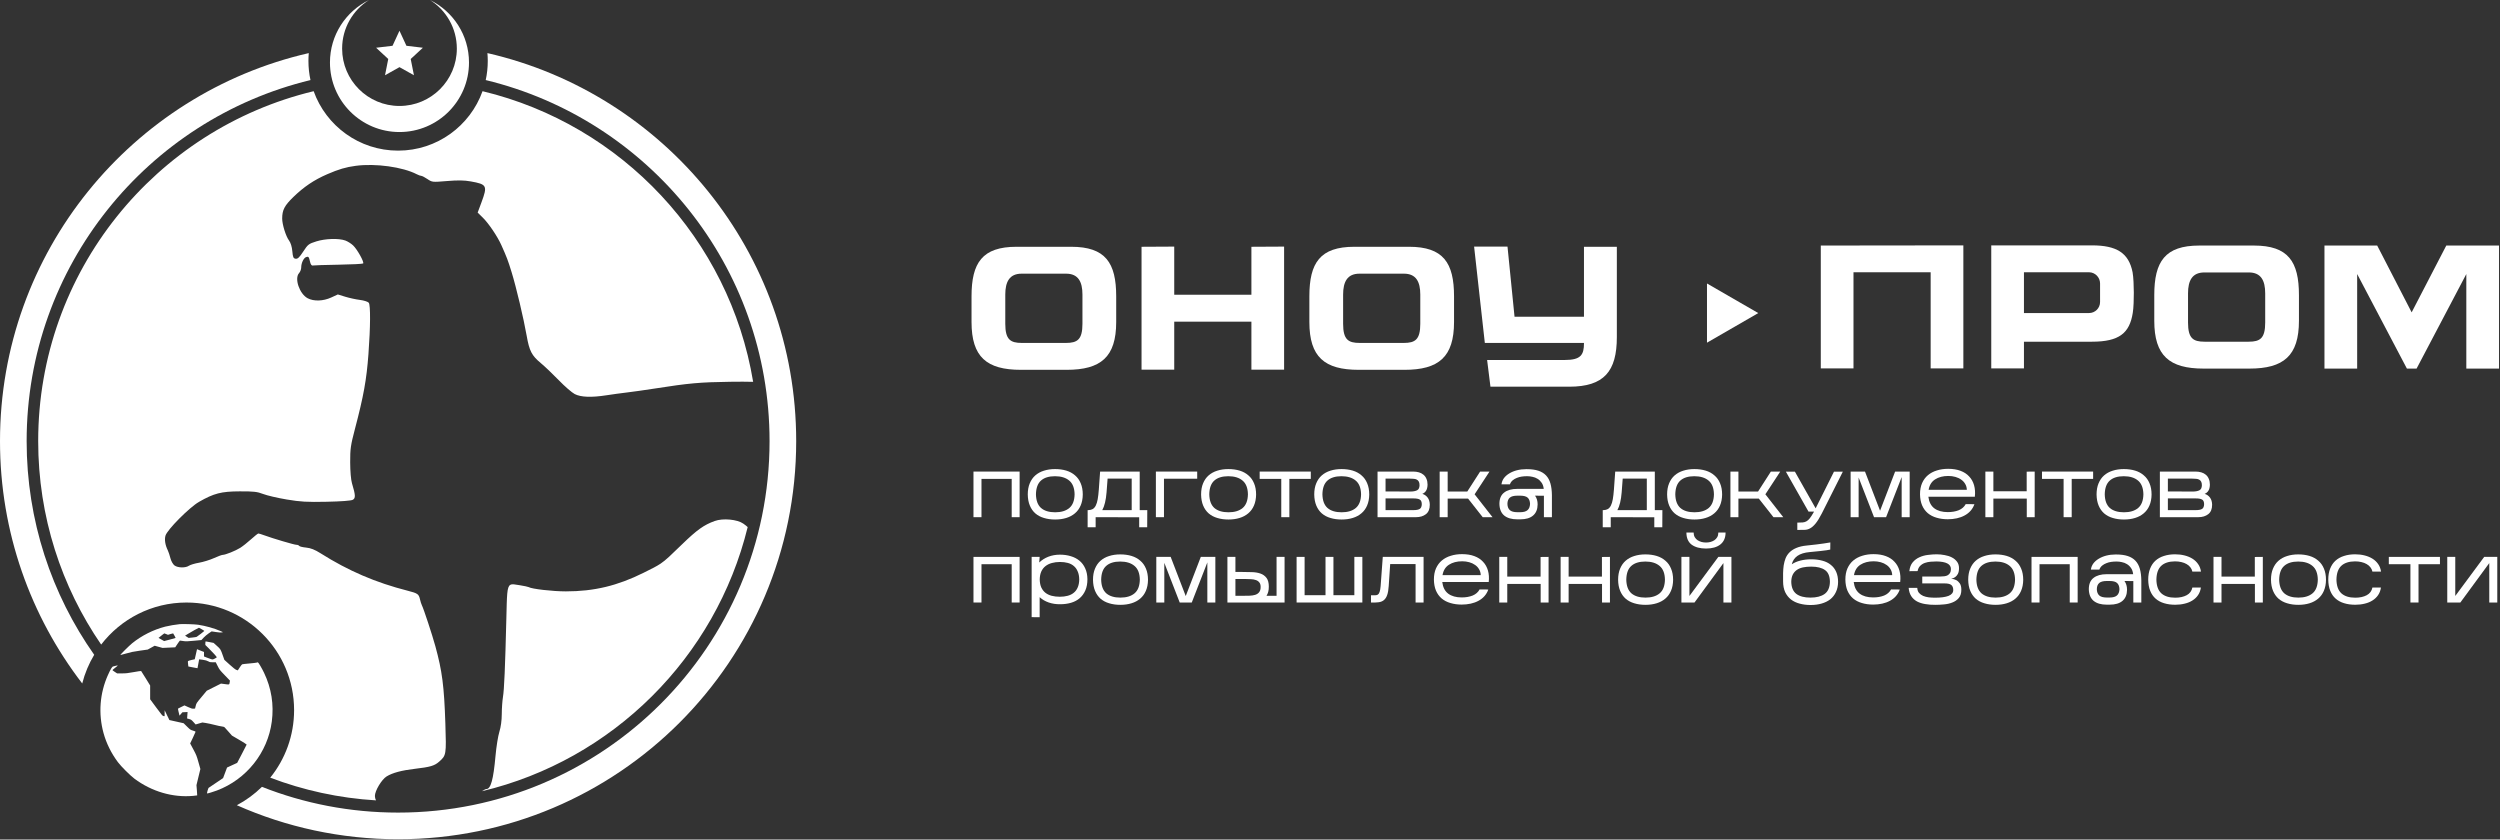 <?xml version="1.0" encoding="UTF-8"?> <svg xmlns="http://www.w3.org/2000/svg" width="804" height="270" viewBox="0 0 804 270" fill="none"><rect x="0" y="0" width="804" height="270" fill="#333333" stroke="none"/> <path fill-rule="evenodd" clip-rule="evenodd" d="M12.282 141.869C12.282 87.297 50.049 41.545 100.872 29.326C104.861 40.47 115.514 48.443 128.029 48.443C140.544 48.443 151.197 40.47 155.185 29.326C199.958 40.091 234.599 76.88 242.211 122.798C240.139 122.738 237.751 122.737 234.858 122.778C225.006 122.916 221.635 123.22 210.364 124.983C207.332 125.456 203.397 126.014 201.619 126.221C199.841 126.428 196.901 126.83 195.087 127.113C190.204 127.877 186.807 127.75 184.831 126.729C183.924 126.261 181.626 124.267 179.724 122.299C177.823 120.331 175.21 117.842 173.917 116.768C170.999 114.344 170.233 112.861 169.382 107.99C168.421 102.488 166 92.271 164.536 87.542C163.327 83.635 163.01 82.796 161.238 78.836C159.987 76.04 157.172 71.862 155.301 70.024L153.615 68.369L154.841 65.071C156.833 59.713 156.604 59.269 151.372 58.339C149.247 57.961 147.294 57.932 143.755 58.224C139.033 58.614 138.985 58.609 137.473 57.591C136.635 57.027 135.745 56.564 135.495 56.562C135.246 56.561 134.583 56.322 134.022 56.032C129.49 53.687 120.77 52.483 114.426 53.325C111.219 53.75 108.965 54.414 105.24 56.028C100.998 57.868 97.733 60.067 94.312 63.39C91.488 66.133 90.755 67.55 90.75 70.27C90.747 72.178 91.924 75.969 92.944 77.338C93.484 78.062 93.882 79.348 94.011 80.79C94.186 82.739 94.348 83.106 95.078 83.209C95.74 83.303 96.304 82.769 97.527 80.889C99.015 78.603 99.283 78.395 101.737 77.629C104.659 76.717 108.941 76.589 111.059 77.351C111.789 77.613 112.909 78.317 113.547 78.915C114.876 80.159 117.196 84.322 116.786 84.728C116.636 84.877 113.052 85.057 108.822 85.127C104.592 85.198 100.877 85.315 100.567 85.387C100.212 85.469 99.893 85.019 99.709 84.18C99.354 82.563 99.206 82.394 98.414 82.695C97.633 82.992 96.871 84.631 96.871 86.01C96.871 86.595 96.559 87.415 96.178 87.832C94.611 89.55 96.31 94.515 98.946 95.917C100.91 96.962 103.952 96.863 106.536 95.669L108.648 94.694L111.032 95.43C112.343 95.834 114.464 96.295 115.746 96.454C117.027 96.613 118.308 97.021 118.593 97.361C119.185 98.068 119.142 105.155 118.493 113.862C117.875 122.157 116.938 127.351 114.144 137.972C112.768 143.206 112.606 144.341 112.62 148.685C112.629 151.514 112.864 154.306 113.181 155.367C114.351 159.273 114.399 160.21 113.455 160.732C112.908 161.034 109.805 161.268 105.036 161.366C98.648 161.498 96.669 161.385 92.196 160.635C89.288 160.147 85.889 159.355 84.644 158.873C82.723 158.131 81.572 158.002 77.071 158.02C71.153 158.044 68.785 158.655 64.008 161.396C60.9 163.178 53.734 170.398 53.213 172.273C52.85 173.576 53.127 175.286 53.982 177.03C54.201 177.476 54.576 178.608 54.817 179.546C55.057 180.485 55.657 181.532 56.149 181.874C57.258 182.645 59.677 182.682 60.753 181.945C61.196 181.641 62.665 181.202 64.017 180.969C65.37 180.736 67.517 180.073 68.788 179.496C70.059 178.919 71.335 178.447 71.622 178.447C72.489 178.447 75.752 177.137 77.275 176.177C78.061 175.681 79.623 174.444 80.746 173.426C81.868 172.409 82.921 171.573 83.085 171.57C83.249 171.566 84.075 171.819 84.922 172.131C87.715 173.161 94.637 175.208 95.328 175.208C95.701 175.208 96.106 175.367 96.226 175.561C96.347 175.755 97.359 176 98.474 176.106C99.919 176.244 101.242 176.767 103.075 177.925C112.049 183.591 120.813 187.356 131.164 189.992C134.314 190.794 134.698 191.064 135.068 192.736C135.223 193.437 135.492 194.29 135.666 194.631C136.245 195.772 138.995 204.117 140.007 207.804C142.207 215.824 142.834 220.671 143.229 232.727C143.557 242.729 143.521 242.943 141.218 244.962C139.715 246.281 138.368 246.675 133.385 247.256C129.161 247.749 126.233 248.537 124.344 249.691C122.749 250.665 120.553 254.328 120.568 255.99C120.572 256.469 120.695 256.944 120.916 257.401C109.005 256.679 97.581 254.155 86.911 250.1C91.708 244.161 94.58 236.603 94.58 228.375C94.58 209.265 79.088 193.773 59.977 193.773C48.8 193.773 38.86 199.072 32.534 207.296C19.758 188.684 12.282 166.15 12.282 141.869ZM154.989 254.459C197.035 244.428 230.178 211.455 240.455 169.506C240.052 169.138 239.586 168.778 239.048 168.398C237.098 167.024 232.483 166.6 229.852 167.553C226.37 168.815 224.164 170.392 219.358 175.049C215.682 178.612 214.192 180.083 212.488 181.238C211.161 182.138 209.704 182.846 206.982 184.201C198.582 188.382 191.052 190.186 181.99 190.188C177.741 190.189 170.991 189.413 170.008 188.81C169.83 188.701 168.534 188.428 167.128 188.203C165.639 187.965 164.704 187.744 164.105 188.096C163.012 188.736 163.032 191.274 162.839 199.067C162.449 214.863 162.149 221.758 161.746 224.204C161.544 225.429 161.375 227.889 161.371 229.67C161.366 231.684 161.074 233.829 160.598 235.339C160.178 236.676 159.621 240.138 159.362 243.033C158.671 250.763 157.838 253.763 156.383 253.763C156.163 253.763 155.657 254.026 154.989 254.459Z" fill="white"></path> <path fill-rule="evenodd" clip-rule="evenodd" d="M156.208 25.751C156.638 23.771 156.864 21.716 156.864 19.608C156.864 18.755 156.827 17.91 156.754 17.076C213.631 30.114 256.057 81.037 256.057 141.869C256.057 212.577 198.737 269.898 128.029 269.898C109.57 269.898 92.025 265.992 76.173 258.961C79.144 257.384 81.859 255.387 84.237 253.049C97.797 258.394 112.57 261.33 128.029 261.33C194.005 261.33 247.49 207.846 247.49 141.869C247.49 85.6 208.586 38.417 156.208 25.751ZM99.849 25.751C47.471 38.417 8.567 85.6 8.567 141.869C8.567 167.447 16.606 191.147 30.294 210.582C28.591 213.417 27.283 216.516 26.445 219.803C9.86 198.218 0 171.195 0 141.869C0 81.037 42.426 30.114 99.303 17.076C99.23 17.91 99.193 18.755 99.193 19.608C99.193 21.716 99.42 23.771 99.849 25.751Z" fill="white"></path> <path fill-rule="evenodd" clip-rule="evenodd" d="M128.472 34.077C138.66 34.077 146.918 25.819 146.918 15.631C146.918 9.044 143.465 3.263 138.271 0C145.708 3.632 150.831 11.269 150.831 20.103C150.831 32.451 140.821 42.462 128.472 42.462C116.124 42.462 106.114 32.451 106.114 20.103C106.114 11.269 111.237 3.632 118.675 0C113.48 3.263 110.027 9.044 110.027 15.631C110.027 25.819 118.285 34.077 128.472 34.077Z" fill="white"></path> <path d="M128.472 9.886L130.704 14.725L135.996 15.353L132.084 18.971L133.122 24.198L128.472 21.595L123.822 24.198L124.86 18.971L120.948 15.353L126.24 14.725L128.472 9.886Z" fill="white"></path> <path fill-rule="evenodd" clip-rule="evenodd" d="M57.813 200.723C56.576 200.836 54.266 201.231 53.119 201.527C49.311 202.509 45.532 204.414 42.488 206.885C41.563 207.636 38.594 210.587 38.679 210.672C38.7 210.693 39.544 210.466 40.554 210.167C42.034 209.729 42.886 209.554 44.953 209.261L47.515 208.899L48.627 208.283L49.739 207.667L51.004 208.018L52.269 208.368L54.31 208.273L56.352 208.177L57.066 207.095C57.459 206.5 57.825 206.013 57.878 206.014C57.932 206.015 58.414 206.08 58.95 206.16C59.825 206.29 60.171 206.281 62.35 206.072L64.776 205.839L65.482 205.077C65.87 204.657 66.609 204.031 67.125 203.684L68.062 203.054L69.446 203.265C70.382 203.409 70.972 203.449 71.271 203.39L71.713 203.302L70.905 202.94C69.009 202.087 66.12 201.274 63.712 200.915C62.665 200.758 58.805 200.633 57.813 200.723ZM64.878 202.368C65.338 202.625 65.714 202.869 65.713 202.909C65.711 202.98 63.6 204.608 63.244 204.813C63.15 204.867 62.528 204.966 61.862 205.033L60.651 205.155L60.085 204.792L59.52 204.429L60.317 203.933C61.364 203.281 63.913 201.855 63.985 201.88C64.016 201.892 64.418 202.111 64.878 202.368ZM53.454 203.922L54.023 204.158L54.835 203.903C55.282 203.763 55.662 203.669 55.681 203.694C55.876 203.956 56.511 205.132 56.477 205.167C56.452 205.191 55.611 205.427 54.606 205.69L52.781 206.169L51.881 205.658L50.98 205.147L51.326 204.877C51.517 204.728 51.922 204.403 52.226 204.154C52.531 203.905 52.804 203.698 52.833 203.694C52.861 203.69 53.141 203.792 53.454 203.922ZM66.039 206.854V207.424L67.132 208.504C68.408 209.765 69.719 211.217 69.719 211.369C69.719 211.427 69.425 211.623 69.067 211.804C68.418 212.132 68.41 212.133 67.856 211.968C67.55 211.877 66.918 211.647 66.453 211.457L65.606 211.111V210.39V209.668L65.038 209.449C64.726 209.328 64.221 209.129 63.917 209.008L63.364 208.788L62.997 210.402L62.63 212.017L61.563 212.255C60.977 212.386 60.473 212.556 60.443 212.632C60.414 212.709 60.431 213.125 60.482 213.557L60.573 214.343L62.035 214.628C62.838 214.784 63.505 214.905 63.516 214.897C63.527 214.889 63.645 214.251 63.778 213.478C63.912 212.705 64.03 212.06 64.041 212.043C64.052 212.026 64.592 212.093 65.24 212.192C66.105 212.323 66.566 212.453 66.972 212.682C67.464 212.958 67.633 212.993 68.46 212.993H69.393L70.001 214.207C70.577 215.355 70.7 215.514 72.281 217.152L73.952 218.884L73.884 219.32C73.739 220.257 73.859 220.211 72.155 219.984L71.072 219.84L68.784 220.989L66.495 222.138L64.824 224.142C63.16 226.139 63.153 226.149 62.941 227.01L62.728 227.874L62.215 227.907C61.79 227.934 61.501 227.848 60.513 227.398L59.322 226.856L58.374 227.317C57.852 227.571 57.371 227.812 57.306 227.853C57.22 227.906 57.242 228.153 57.38 228.712C57.487 229.144 57.608 229.643 57.649 229.822L57.725 230.146L58.194 229.608L58.663 229.069L59.494 229.027L60.325 228.985L60.247 230.022L60.169 231.058L60.842 231.245C61.451 231.414 61.583 231.507 62.214 232.209L62.912 232.986L64.001 232.668L65.091 232.35L66.242 232.527C66.874 232.624 68.127 232.895 69.025 233.129C69.923 233.363 70.966 233.587 71.342 233.626C71.745 233.668 72.098 233.769 72.199 233.872C72.294 233.967 72.872 234.613 73.484 235.307L74.597 236.568L76.975 237.956C78.282 238.72 79.34 239.395 79.325 239.456C79.31 239.517 78.618 240.866 77.787 242.454L76.275 245.341L74.648 246.088L73.02 246.835L72.383 248.533L71.746 250.232L69.469 251.769C68.217 252.614 67.149 253.335 67.094 253.371C66.956 253.464 66.482 255.138 66.583 255.177C66.715 255.229 68.588 254.666 69.772 254.219C79.27 250.631 86.114 242.029 87.414 232.041C88.125 226.576 87.29 221.334 84.914 216.359C84.214 214.893 83.09 212.993 82.921 212.993C82.871 212.993 82.713 213.038 82.57 213.092C82.427 213.146 81.365 213.272 80.209 213.37C79.053 213.469 78.009 213.589 77.888 213.637C77.767 213.685 77.407 214.144 77.088 214.657C76.768 215.171 76.495 215.591 76.482 215.591C76.468 215.591 76.252 215.518 76.001 215.429C75.689 215.32 75.005 214.781 73.849 213.739L72.155 212.209L71.711 210.951C70.943 208.77 70.956 208.792 69.773 207.728L68.691 206.755L67.501 206.519C66.846 206.389 66.249 206.283 66.175 206.283C66.083 206.284 66.039 206.47 66.039 206.854ZM37.194 214.128C36.897 214.205 36.524 214.298 36.366 214.334C36.038 214.408 35.558 215.209 34.717 217.08C32.083 222.94 31.582 229.507 33.293 235.749C34.198 239.048 35.78 242.248 37.929 245.125C38.933 246.469 41.878 249.412 43.233 250.423C48.788 254.572 55.596 256.561 62.142 255.948C62.827 255.884 63.401 255.817 63.419 255.799C63.437 255.781 63.391 255.032 63.317 254.134L63.183 252.501L63.811 249.906L64.44 247.312L63.821 245.114C63.237 243.039 63.145 242.809 62.179 241.004L61.156 239.092L62.028 237.267C62.508 236.263 62.9 235.39 62.9 235.326C62.9 235.262 62.523 235.1 62.062 234.966C61.254 234.732 61.183 234.684 60.14 233.657L59.058 232.591L56.766 232.08L54.475 231.569L53.711 229.992L52.948 228.415L52.945 229.368L52.943 230.322L52.596 230.288C52.28 230.257 52.074 230.017 50.269 227.572L48.289 224.889V222.674V220.459L46.874 218.16C46.096 216.896 45.426 215.831 45.386 215.794C45.345 215.757 44.289 215.914 43.039 216.143C41.095 216.499 40.542 216.56 39.216 216.562L37.665 216.565L36.916 216.08C36.504 215.813 36.169 215.557 36.171 215.512C36.174 215.466 36.595 215.1 37.106 214.698C38.076 213.935 38.081 213.897 37.194 214.128Z" fill="white"></path> <path d="M565.458 100.687L548.969 110.206L548.969 91.167L565.458 100.687Z" fill="white"></path> <path d="M315.645 154.01V166.328H313.07V151.657H327.908V166.328H325.361V154.01H315.645Z" fill="white"></path> <path d="M348.22 159.048C348.202 160.395 347.971 161.576 347.528 162.591C347.104 163.588 346.495 164.418 345.701 165.083C344.926 165.747 343.994 166.245 342.905 166.577C341.835 166.91 340.645 167.076 339.334 167.076C338.006 167.076 336.806 166.91 335.736 166.577C334.665 166.264 333.743 165.775 332.967 165.11C332.211 164.446 331.62 163.606 331.196 162.591C330.771 161.576 330.55 160.386 330.531 159.02C330.531 157.655 330.744 156.464 331.168 155.449C331.593 154.416 332.183 153.567 332.94 152.902C333.715 152.22 334.638 151.712 335.708 151.38C336.797 151.029 337.996 150.854 339.307 150.854C340.635 150.854 341.844 151.02 342.933 151.352C344.022 151.684 344.954 152.192 345.729 152.875C346.522 153.539 347.131 154.388 347.556 155.422C347.999 156.455 348.22 157.664 348.22 159.048ZM333.161 158.965C333.198 160.958 333.743 162.425 334.794 163.366C335.865 164.289 337.378 164.75 339.334 164.75C341.29 164.75 342.813 164.289 343.902 163.366C344.991 162.444 345.553 160.976 345.59 158.965C345.553 156.953 344.981 155.486 343.874 154.563C342.767 153.622 341.235 153.152 339.279 153.152C337.323 153.152 335.819 153.622 334.767 154.563C333.733 155.486 333.198 156.953 333.161 158.965Z" fill="white"></path> <path d="M352.357 166.328V169.567H349.782V164.058H350.031C350.585 164.04 351.056 163.92 351.443 163.698C351.831 163.459 352.154 163.08 352.412 162.563C352.67 162.047 352.873 161.373 353.021 160.543C353.169 159.694 353.289 158.66 353.381 157.442L353.796 151.657H366.53V164.058H368.966L368.938 169.567H366.364V166.356L352.357 166.328ZM355.872 158.328C355.669 160.856 355.208 162.766 354.488 164.058H363.955V153.927H356.204L355.872 158.328Z" fill="white"></path> <path d="M374.334 153.954V166.328H371.732V151.657H385.019V153.954H374.334Z" fill="white"></path> <path d="M403.962 159.048C403.944 160.395 403.713 161.576 403.27 162.591C402.846 163.588 402.237 164.418 401.443 165.083C400.668 165.747 399.736 166.245 398.647 166.577C397.577 166.91 396.387 167.076 395.076 167.076C393.748 167.076 392.548 166.91 391.478 166.577C390.407 166.264 389.485 165.775 388.71 165.11C387.953 164.446 387.362 163.606 386.938 162.591C386.514 161.576 386.292 160.386 386.274 159.02C386.274 157.655 386.486 156.464 386.91 155.449C387.335 154.416 387.925 153.567 388.682 152.902C389.457 152.22 390.38 151.712 391.45 151.38C392.539 151.029 393.738 150.854 395.049 150.854C396.377 150.854 397.586 151.02 398.675 151.352C399.764 151.684 400.696 152.192 401.471 152.875C402.265 153.539 402.874 154.388 403.298 155.422C403.741 156.455 403.962 157.664 403.962 159.048ZM388.903 158.965C388.94 160.958 389.485 162.425 390.537 163.366C391.607 164.289 393.12 164.75 395.076 164.75C397.033 164.75 398.555 164.289 399.644 163.366C400.733 162.444 401.296 160.976 401.333 158.965C401.296 156.953 400.724 155.486 399.616 154.563C398.509 153.622 396.977 153.152 395.021 153.152C393.065 153.152 391.561 153.622 390.509 154.563C389.475 155.486 388.94 156.953 388.903 158.965Z" fill="white"></path> <path d="M414.659 154.01V166.328H412.057V154.01H405.109V151.657H421.552V154.01H414.659Z" fill="white"></path> <path d="M440.349 159.048C440.33 160.395 440.1 161.576 439.657 162.591C439.232 163.588 438.623 164.418 437.83 165.083C437.055 165.747 436.123 166.245 435.034 166.577C433.964 166.91 432.773 167.076 431.463 167.076C430.134 167.076 428.935 166.91 427.864 166.577C426.794 166.264 425.871 165.775 425.096 165.11C424.339 164.446 423.749 163.606 423.324 162.591C422.9 161.576 422.679 160.386 422.66 159.02C422.66 157.655 422.872 156.464 423.297 155.449C423.721 154.416 424.312 153.567 425.068 152.902C425.844 152.22 426.766 151.712 427.837 151.38C428.925 151.029 430.125 150.854 431.435 150.854C432.764 150.854 433.973 151.02 435.062 151.352C436.15 151.684 437.082 152.192 437.857 152.875C438.651 153.539 439.26 154.388 439.684 155.422C440.127 156.455 440.349 157.664 440.349 159.048ZM425.29 158.965C425.327 160.958 425.871 162.425 426.923 163.366C427.993 164.289 429.507 164.75 431.463 164.75C433.419 164.75 434.942 164.289 436.03 163.366C437.119 162.444 437.682 160.976 437.719 158.965C437.682 156.953 437.11 155.486 436.003 154.563C434.895 153.622 433.364 153.152 431.408 153.152C429.451 153.152 427.947 153.622 426.895 154.563C425.862 155.486 425.327 156.953 425.29 158.965Z" fill="white"></path> <path d="M459.821 162.314C459.821 163.698 459.406 164.713 458.575 165.359C457.745 166.005 456.684 166.328 455.392 166.328H443.018V151.657H454.451C455.134 151.657 455.761 151.74 456.333 151.906C456.905 152.072 457.394 152.33 457.8 152.681C458.206 153.013 458.52 153.447 458.741 153.982C458.981 154.517 459.101 155.145 459.101 155.864C459.083 156.695 458.926 157.341 458.631 157.802C458.354 158.264 457.948 158.605 457.413 158.826C458.114 159.029 458.686 159.426 459.129 160.017C459.572 160.607 459.803 161.373 459.821 162.314ZM445.593 158.051L453.759 158.079C454.589 158.061 455.254 157.922 455.752 157.664C456.25 157.405 456.508 156.87 456.527 156.058C456.527 155.542 456.444 155.145 456.278 154.868C456.112 154.573 455.89 154.36 455.613 154.231C455.337 154.084 455.004 154.001 454.617 153.982C454.248 153.945 453.851 153.927 453.427 153.927H445.593V158.051ZM445.593 164.058H454.534C455.475 164.058 456.158 163.929 456.582 163.671C457.007 163.412 457.228 162.896 457.247 162.121C457.228 161.364 457.007 160.875 456.582 160.653C456.176 160.414 455.512 160.294 454.589 160.294H445.593V164.058Z" fill="white"></path> <path d="M465.57 160.349V166.328H462.996V151.657H465.57V158.079H471.881L476.006 151.657H479.023L474.234 158.965L479.992 166.328H476.837L472.131 160.349H465.57Z" fill="white"></path> <path d="M494.5 162.231C494.482 163.8 493.993 164.99 493.033 165.802C492.092 166.614 490.717 167.02 488.909 167.02H487.967C486.159 167.02 484.756 166.614 483.76 165.802C482.763 164.972 482.247 163.717 482.21 162.038C482.21 160.395 482.717 159.186 483.732 158.411C484.747 157.618 486.159 157.221 487.967 157.221H496.466C496.374 156.409 496.143 155.745 495.774 155.228C495.405 154.693 494.971 154.277 494.473 153.982C493.974 153.668 493.43 153.456 492.839 153.345C492.267 153.216 491.732 153.152 491.234 153.152H490.957C490.459 153.152 489.942 153.189 489.407 153.262C488.872 153.336 488.355 153.475 487.857 153.678C487.358 153.862 486.906 154.121 486.5 154.453C486.094 154.785 485.79 155.219 485.587 155.754H482.874C482.966 155.034 483.225 154.379 483.649 153.788C484.092 153.198 484.664 152.69 485.365 152.266C486.085 151.823 486.906 151.481 487.829 151.242C488.77 151.002 489.767 150.882 490.819 150.882H491.04C492.48 150.882 493.707 151.048 494.722 151.38C495.737 151.712 496.567 152.22 497.213 152.902C497.859 153.585 498.33 154.453 498.625 155.505C498.92 156.557 499.077 157.802 499.096 159.242V166.328H496.521V159.435L493.67 159.408C494.224 160.164 494.5 161.106 494.5 162.231ZM484.784 162.038C484.803 162.923 485.061 163.597 485.559 164.058C486.057 164.501 486.86 164.723 487.967 164.723H488.909C489.979 164.723 490.763 164.501 491.262 164.058C491.76 163.615 492.027 162.942 492.064 162.038C492.027 161.133 491.769 160.469 491.289 160.044C490.809 159.62 490.016 159.408 488.909 159.408H487.967C486.86 159.408 486.057 159.62 485.559 160.044C485.061 160.469 484.803 161.133 484.784 162.038Z" fill="white"></path> <path d="M518.015 166.328V169.567H515.441V164.058H515.69C516.244 164.04 516.714 163.92 517.102 163.698C517.489 163.459 517.812 163.08 518.071 162.563C518.329 162.047 518.532 161.373 518.68 160.543C518.827 159.694 518.947 158.66 519.039 157.442L519.455 151.657H532.188V164.058H534.624L534.597 169.567H532.022V166.356L518.015 166.328ZM521.531 158.328C521.328 160.856 520.866 162.766 520.147 164.058H529.614V153.927H521.863L521.531 158.328Z" fill="white"></path> <path d="M553.834 159.048C553.815 160.395 553.584 161.576 553.142 162.591C552.717 163.588 552.108 164.418 551.315 165.083C550.539 165.747 549.608 166.245 548.519 166.577C547.448 166.91 546.258 167.076 544.948 167.076C543.619 167.076 542.419 166.91 541.349 166.577C540.279 166.264 539.356 165.775 538.581 165.11C537.824 164.446 537.234 163.606 536.809 162.591C536.385 161.576 536.163 160.386 536.145 159.02C536.145 157.655 536.357 156.464 536.782 155.449C537.206 154.416 537.797 153.567 538.553 152.902C539.328 152.22 540.251 151.712 541.321 151.38C542.41 151.029 543.61 150.854 544.92 150.854C546.249 150.854 547.458 151.02 548.546 151.352C549.635 151.684 550.567 152.192 551.342 152.875C552.136 153.539 552.745 154.388 553.169 155.422C553.612 156.455 553.834 157.664 553.834 159.048ZM538.775 158.965C538.812 160.958 539.356 162.425 540.408 163.366C541.478 164.289 542.992 164.75 544.948 164.75C546.904 164.75 548.426 164.289 549.515 163.366C550.604 162.444 551.167 160.976 551.204 158.965C551.167 156.953 550.595 155.486 549.488 154.563C548.38 153.622 546.849 153.152 544.892 153.152C542.936 153.152 541.432 153.622 540.38 154.563C539.347 155.486 538.812 156.953 538.775 158.965Z" fill="white"></path> <path d="M559.077 160.349V166.328H556.503V151.657H559.077V158.079H565.389L569.513 151.657H572.531L567.742 158.965L573.5 166.328H570.344L565.638 160.349H559.077Z" fill="white"></path> <path d="M585.904 165.11C585.166 166.55 584.492 167.638 583.883 168.377C583.274 169.115 582.684 169.632 582.111 169.927C581.539 170.241 580.949 170.397 580.34 170.397C579.731 170.416 579.039 170.425 578.264 170.425H578.015V168.072C578.697 168.072 579.269 168.054 579.731 168.017C580.192 167.98 580.598 167.86 580.949 167.657C581.318 167.454 581.678 167.131 582.028 166.688C582.379 166.245 582.785 165.618 583.246 164.806L583.385 164.529H581.613L574.333 151.684H577.239C578.384 153.714 579.426 155.56 580.368 157.221C580.774 157.922 581.17 158.623 581.558 159.325C581.945 160.008 582.305 160.644 582.637 161.235C582.97 161.807 583.246 162.296 583.468 162.702C583.689 163.089 583.837 163.348 583.911 163.477L589.807 151.684H592.658L585.904 165.11Z" fill="white"></path> <path d="M597.735 153.567V166.328H595.16V151.657H599.783L604.627 164.252L609.472 151.657H614.15V166.328H611.576V153.428L606.565 166.328H602.69L597.735 153.567Z" fill="white"></path> <path d="M634.972 162.148C634.695 162.942 634.289 163.643 633.754 164.252C633.218 164.861 632.572 165.369 631.816 165.775C631.078 166.181 630.247 166.485 629.324 166.688C628.402 166.891 627.433 166.993 626.418 166.993C625.089 166.993 623.88 166.826 622.792 166.494C621.703 166.181 620.762 165.692 619.968 165.027C619.193 164.363 618.584 163.523 618.141 162.508C617.717 161.493 617.495 160.303 617.477 158.937C617.477 157.572 617.698 156.381 618.141 155.366C618.602 154.333 619.23 153.484 620.023 152.819C620.835 152.137 621.795 151.629 622.902 151.297C624.01 150.946 625.218 150.771 626.529 150.771C628.042 150.771 629.361 150.983 630.487 151.408C631.631 151.832 632.563 152.441 633.283 153.235C634.021 154.01 634.547 154.951 634.861 156.058C635.175 157.166 635.258 158.393 635.11 159.74H620.162C620.365 161.419 621.001 162.665 622.072 163.477C623.161 164.289 624.609 164.695 626.418 164.695C627.747 164.695 628.918 164.492 629.933 164.086C630.948 163.662 631.696 163.006 632.176 162.121L634.972 162.148ZM626.584 153.069C624.886 153.069 623.465 153.438 622.321 154.176C621.195 154.896 620.503 156.012 620.245 157.525H632.536C632.517 156.824 632.342 156.197 632.01 155.643C631.696 155.089 631.271 154.628 630.736 154.259C630.201 153.871 629.574 153.576 628.854 153.373C628.134 153.17 627.377 153.069 626.584 153.069Z" fill="white"></path> <path d="M641.069 160.349V166.328H638.494V151.657H641.069V157.996H651.782V151.684L654.356 151.657V166.328H651.809V160.349H641.069Z" fill="white"></path> <path d="M666.256 154.01V166.328H663.654V154.01H656.706V151.657H673.149V154.01H666.256Z" fill="white"></path> <path d="M691.946 159.048C691.927 160.395 691.696 161.576 691.254 162.591C690.829 163.588 690.22 164.418 689.427 165.083C688.651 165.747 687.719 166.245 686.631 166.577C685.56 166.91 684.37 167.076 683.06 167.076C681.731 167.076 680.531 166.91 679.461 166.577C678.391 166.264 677.468 165.775 676.693 165.11C675.936 164.446 675.346 163.606 674.921 162.591C674.497 161.576 674.275 160.386 674.257 159.02C674.257 157.655 674.469 156.464 674.894 155.449C675.318 154.416 675.909 153.567 676.665 152.902C677.44 152.22 678.363 151.712 679.433 151.38C680.522 151.029 681.722 150.854 683.032 150.854C684.361 150.854 685.57 151.02 686.658 151.352C687.747 151.684 688.679 152.192 689.454 152.875C690.248 153.539 690.857 154.388 691.281 155.422C691.724 156.455 691.946 157.664 691.946 159.048ZM676.887 158.965C676.924 160.958 677.468 162.425 678.52 163.366C679.59 164.289 681.104 164.75 683.06 164.75C685.016 164.75 686.538 164.289 687.627 163.366C688.716 162.444 689.279 160.976 689.316 158.965C689.279 156.953 688.707 155.486 687.6 154.563C686.492 153.622 684.961 153.152 683.004 153.152C681.048 153.152 679.544 153.622 678.492 154.563C677.459 155.486 676.924 156.953 676.887 158.965Z" fill="white"></path> <path d="M711.418 162.314C711.418 163.698 711.003 164.713 710.172 165.359C709.342 166.005 708.28 166.328 706.989 166.328H694.615V151.657H706.048C706.73 151.657 707.358 151.74 707.93 151.906C708.502 152.072 708.991 152.33 709.397 152.681C709.803 153.013 710.117 153.447 710.338 153.982C710.578 154.517 710.698 155.145 710.698 155.864C710.68 156.695 710.523 157.341 710.227 157.802C709.951 158.264 709.545 158.605 709.009 158.826C709.711 159.029 710.283 159.426 710.726 160.017C711.169 160.607 711.399 161.373 711.418 162.314ZM697.189 158.051L705.355 158.079C706.186 158.061 706.85 157.922 707.349 157.664C707.847 157.405 708.105 156.87 708.124 156.058C708.124 155.542 708.041 155.145 707.875 154.868C707.708 154.573 707.487 154.36 707.21 154.231C706.933 154.084 706.601 154.001 706.214 153.982C705.844 153.945 705.448 153.927 705.023 153.927H697.189V158.051ZM697.189 164.058H706.131C707.072 164.058 707.755 163.929 708.179 163.671C708.603 163.412 708.825 162.896 708.843 162.121C708.825 161.364 708.603 160.875 708.179 160.653C707.773 160.414 707.109 160.294 706.186 160.294H697.189V164.058Z" fill="white"></path> <path d="M315.645 181.45V193.768H313.07V179.097H327.908V193.768H325.361V181.45H315.645Z" fill="white"></path> <path d="M340.968 194.322C339.657 194.34 338.43 194.156 337.286 193.768C336.16 193.381 335.182 192.809 334.352 192.052V198.502L331.777 198.474V179.097H334.352L334.213 180.896C335.044 180.103 336.022 179.484 337.147 179.041C338.292 178.599 339.537 178.377 340.884 178.377C342.139 178.377 343.302 178.543 344.372 178.875C345.443 179.189 346.365 179.669 347.141 180.315C347.934 180.961 348.552 181.782 348.995 182.779C349.457 183.757 349.697 184.919 349.715 186.266C349.715 187.651 349.494 188.85 349.051 189.865C348.608 190.88 347.999 191.72 347.224 192.384C346.449 193.048 345.526 193.538 344.455 193.851C343.385 194.165 342.222 194.322 340.968 194.322ZM334.379 186.349C334.398 187.364 334.564 188.223 334.877 188.924C335.21 189.625 335.653 190.197 336.206 190.64C336.778 191.083 337.452 191.406 338.227 191.609C339.021 191.812 339.888 191.914 340.829 191.914C341.752 191.914 342.592 191.812 343.348 191.609C344.123 191.406 344.778 191.083 345.314 190.64C345.867 190.197 346.292 189.625 346.587 188.924C346.901 188.223 347.067 187.364 347.085 186.349C347.067 185.334 346.901 184.476 346.587 183.775C346.292 183.055 345.876 182.474 345.341 182.031C344.806 181.57 344.16 181.238 343.404 181.035C342.647 180.832 341.807 180.73 340.884 180.73C339.943 180.73 339.076 180.841 338.282 181.062C337.507 181.265 336.824 181.597 336.234 182.059C335.662 182.502 335.21 183.083 334.877 183.803C334.564 184.504 334.398 185.353 334.379 186.349Z" fill="white"></path> <path d="M369.198 186.488C369.179 187.835 368.949 189.016 368.506 190.031C368.081 191.028 367.472 191.858 366.679 192.523C365.904 193.187 364.972 193.685 363.883 194.017C362.813 194.35 361.622 194.516 360.312 194.516C358.983 194.516 357.784 194.35 356.713 194.017C355.643 193.704 354.72 193.215 353.945 192.55C353.188 191.886 352.598 191.046 352.173 190.031C351.749 189.016 351.528 187.826 351.509 186.46C351.509 185.095 351.721 183.904 352.146 182.889C352.57 181.856 353.161 181.007 353.917 180.343C354.693 179.66 355.615 179.152 356.686 178.82C357.774 178.469 358.974 178.294 360.284 178.294C361.613 178.294 362.822 178.46 363.911 178.792C364.999 179.125 365.931 179.632 366.706 180.315C367.5 180.979 368.109 181.828 368.533 182.862C368.976 183.895 369.198 185.104 369.198 186.488ZM354.139 186.405C354.176 188.398 354.72 189.865 355.772 190.806C356.842 191.729 358.356 192.19 360.312 192.19C362.268 192.19 363.791 191.729 364.879 190.806C365.968 189.884 366.531 188.416 366.568 186.405C366.531 184.393 365.959 182.926 364.852 182.003C363.744 181.062 362.213 180.592 360.257 180.592C358.3 180.592 356.796 181.062 355.744 182.003C354.711 182.926 354.176 184.393 354.139 186.405Z" fill="white"></path> <path d="M374.442 181.007V193.768H371.867V179.097H376.49L381.334 191.692L386.179 179.097H390.857V193.768H388.282V180.868L383.272 193.768H379.397L374.442 181.007Z" fill="white"></path> <path d="M413.118 179.097V193.768H394.737V179.097H397.312V183.941H399.443C400.495 183.941 401.528 183.96 402.543 183.997C403.577 184.015 404.5 184.163 405.312 184.439C406.142 184.716 406.806 185.187 407.305 185.851C407.803 186.497 408.052 187.448 408.052 188.702C408.052 189.348 407.988 189.902 407.858 190.363C407.729 190.825 407.545 191.24 407.305 191.609H410.543V179.097H413.118ZM399.498 191.609C400.292 191.609 401.049 191.6 401.768 191.581C402.488 191.563 403.116 191.471 403.651 191.305C404.186 191.138 404.61 190.862 404.924 190.474C405.256 190.068 405.422 189.496 405.422 188.758C405.422 188.112 405.275 187.623 404.979 187.291C404.703 186.94 404.334 186.691 403.872 186.543C403.411 186.377 402.894 186.285 402.322 186.266C401.768 186.23 401.215 186.211 400.661 186.211H397.312V191.609H399.498Z" fill="white"></path> <path d="M438.134 179.097V193.768H416.985V179.097H419.56V191.415H426.286V179.097H428.833V191.415H435.56V179.097H438.134Z" fill="white"></path> <path d="M446.613 188.453C446.539 189.671 446.373 190.64 446.115 191.36C445.875 192.061 445.524 192.606 445.063 192.993C444.62 193.362 444.057 193.593 443.374 193.685C442.692 193.777 441.87 193.805 440.911 193.768V191.443C441.427 191.424 441.861 191.424 442.212 191.443C442.581 191.443 442.885 191.369 443.125 191.221C443.365 191.055 443.55 190.769 443.679 190.363C443.826 189.957 443.937 189.33 444.011 188.481L444.703 179.097H457.824V193.768H455.25V181.394H447.084L446.613 188.453Z" fill="white"></path> <path d="M478.639 189.588C478.363 190.382 477.957 191.083 477.421 191.692C476.886 192.301 476.24 192.809 475.484 193.215C474.745 193.621 473.915 193.925 472.992 194.128C472.069 194.331 471.101 194.433 470.086 194.433C468.757 194.433 467.548 194.266 466.459 193.934C465.37 193.621 464.429 193.132 463.636 192.467C462.861 191.803 462.252 190.963 461.809 189.948C461.384 188.933 461.163 187.743 461.144 186.377C461.144 185.012 461.366 183.821 461.809 182.806C462.27 181.773 462.898 180.924 463.691 180.259C464.503 179.577 465.463 179.069 466.57 178.737C467.677 178.386 468.886 178.211 470.196 178.211C471.71 178.211 473.029 178.423 474.155 178.848C475.299 179.272 476.231 179.881 476.951 180.675C477.689 181.45 478.215 182.391 478.529 183.498C478.842 184.606 478.925 185.833 478.778 187.18H463.83C464.033 188.859 464.669 190.105 465.74 190.917C466.828 191.729 468.277 192.135 470.086 192.135C471.414 192.135 472.586 191.932 473.601 191.526C474.616 191.102 475.364 190.446 475.843 189.561L478.639 189.588ZM470.252 180.509C468.554 180.509 467.133 180.878 465.989 181.616C464.863 182.336 464.171 183.452 463.913 184.965H476.203C476.185 184.264 476.01 183.637 475.677 183.083C475.364 182.529 474.939 182.068 474.404 181.699C473.869 181.311 473.241 181.016 472.522 180.813C471.802 180.61 471.045 180.509 470.252 180.509Z" fill="white"></path> <path d="M484.736 187.789V193.768H482.162V179.097H484.736V185.436H495.449V179.125L498.024 179.097V193.768H495.477V187.789H484.736Z" fill="white"></path> <path d="M504.471 187.789V193.768H501.896V179.097H504.471V185.436H515.183V179.125L517.758 179.097V193.768H515.211V187.789H504.471Z" fill="white"></path> <path d="M538.073 186.488C538.055 187.835 537.824 189.016 537.381 190.031C536.957 191.028 536.348 191.858 535.554 192.523C534.779 193.187 533.847 193.685 532.758 194.017C531.688 194.35 530.498 194.516 529.187 194.516C527.859 194.516 526.659 194.35 525.589 194.017C524.518 193.704 523.596 193.215 522.821 192.55C522.064 191.886 521.473 191.046 521.049 190.031C520.625 189.016 520.403 187.826 520.385 186.46C520.385 185.095 520.597 183.904 521.021 182.889C521.446 181.856 522.036 181.007 522.793 180.343C523.568 179.66 524.491 179.152 525.561 178.82C526.65 178.469 527.85 178.294 529.16 178.294C530.489 178.294 531.697 178.46 532.786 178.792C533.875 179.125 534.807 179.632 535.582 180.315C536.376 180.979 536.985 181.828 537.409 182.862C537.852 183.895 538.073 185.104 538.073 186.488ZM523.014 186.405C523.051 188.398 523.596 189.865 524.648 190.806C525.718 191.729 527.231 192.19 529.187 192.19C531.144 192.19 532.666 191.729 533.755 190.806C534.844 189.884 535.407 188.416 535.444 186.405C535.407 184.393 534.835 182.926 533.727 182.003C532.62 181.062 531.088 180.592 529.132 180.592C527.176 180.592 525.672 181.062 524.62 182.003C523.587 182.926 523.051 184.393 523.014 186.405Z" fill="white"></path> <path d="M554.943 171.263C554.943 172.942 554.381 174.225 553.255 175.111C552.148 175.978 550.616 176.412 548.66 176.412C546.722 176.412 545.181 175.996 544.037 175.166C542.911 174.317 542.348 173.016 542.348 171.263H544.674C544.674 171.835 544.793 172.333 545.033 172.758C545.273 173.164 545.587 173.496 545.975 173.754C546.362 173.994 546.787 174.179 547.248 174.308C547.728 174.419 548.198 174.474 548.66 174.474C549.121 174.474 549.582 174.419 550.044 174.308C550.524 174.179 550.948 173.994 551.317 173.754C551.705 173.496 552.018 173.164 552.258 172.758C552.498 172.333 552.618 171.835 552.618 171.263H554.943ZM554.251 181.09L544.95 193.768H540.743V179.097H543.317V191.664L552.618 179.097H556.826V193.768H554.251V181.09Z" fill="white"></path> <path d="M591.128 187.18C591.11 188.398 590.879 189.468 590.436 190.391C590.012 191.314 589.412 192.089 588.637 192.716C587.862 193.325 586.93 193.787 585.841 194.1C584.771 194.414 583.581 194.571 582.27 194.571C581.034 194.571 579.871 194.423 578.782 194.128C577.712 193.851 576.78 193.408 575.986 192.799C575.193 192.172 574.565 191.378 574.104 190.419C573.661 189.441 573.44 188.278 573.44 186.931C573.44 186.063 573.44 185.196 573.44 184.329C573.458 183.461 573.523 182.631 573.634 181.837C573.763 181.025 573.966 180.259 574.242 179.54C574.538 178.82 574.962 178.183 575.516 177.63C576.088 177.058 576.817 176.587 577.703 176.218C578.607 175.83 579.714 175.572 581.025 175.443C583.387 175.203 585.232 174.981 586.561 174.778C587.908 174.557 588.6 174.446 588.637 174.446L588.609 176.744C588.351 176.799 587.945 176.873 587.391 176.965C586.912 177.039 586.238 177.122 585.371 177.214C584.522 177.307 583.405 177.417 582.021 177.547C580.342 177.694 579.022 178.1 578.063 178.765C577.121 179.429 576.512 180.333 576.236 181.477C577.029 180.942 577.952 180.546 579.004 180.287C580.074 180.01 581.237 179.872 582.492 179.872C583.802 179.872 584.992 180.02 586.063 180.315C587.133 180.592 588.037 181.035 588.775 181.644C589.532 182.234 590.113 182.991 590.519 183.913C590.925 184.818 591.128 185.907 591.128 187.18ZM576.07 187.097C576.106 188.887 576.651 190.188 577.703 191C578.773 191.794 580.286 192.19 582.243 192.19C584.18 192.19 585.694 191.803 586.782 191.028C587.89 190.234 588.462 188.933 588.499 187.125C588.48 185.316 587.954 184.052 586.921 183.332C585.887 182.594 584.402 182.225 582.464 182.225C581.504 182.225 580.628 182.308 579.834 182.474C579.059 182.64 578.395 182.917 577.841 183.304C577.288 183.692 576.854 184.2 576.54 184.827C576.245 185.436 576.088 186.193 576.07 187.097Z" fill="white"></path> <path d="M610.966 189.588C610.689 190.382 610.283 191.083 609.748 191.692C609.213 192.301 608.567 192.809 607.81 193.215C607.072 193.621 606.242 193.925 605.319 194.128C604.396 194.331 603.427 194.433 602.412 194.433C601.084 194.433 599.875 194.266 598.786 193.934C597.697 193.621 596.756 193.132 595.963 192.467C595.188 191.803 594.579 190.963 594.136 189.948C593.711 188.933 593.49 187.743 593.471 186.377C593.471 185.012 593.693 183.821 594.136 182.806C594.597 181.773 595.224 180.924 596.018 180.259C596.83 179.577 597.79 179.069 598.897 178.737C600.004 178.386 601.213 178.211 602.523 178.211C604.036 178.211 605.356 178.423 606.482 178.848C607.626 179.272 608.558 179.881 609.278 180.675C610.016 181.45 610.542 182.391 610.855 183.498C611.169 184.606 611.252 185.833 611.105 187.18H596.156C596.359 188.859 596.996 190.105 598.066 190.917C599.155 191.729 600.604 192.135 602.412 192.135C603.741 192.135 604.913 191.932 605.928 191.526C606.943 191.102 607.691 190.446 608.17 189.561L610.966 189.588ZM602.579 180.509C600.881 180.509 599.46 180.878 598.316 181.616C597.19 182.336 596.498 183.452 596.239 184.965H608.53C608.512 184.264 608.336 183.637 608.004 183.083C607.69 182.529 607.266 182.068 606.731 181.699C606.196 181.311 605.568 181.016 604.848 180.813C604.129 180.61 603.372 180.509 602.579 180.509Z" fill="white"></path> <path d="M630.766 189.671C630.766 190.797 630.489 191.683 629.935 192.329C629.382 192.975 628.69 193.454 627.859 193.768C627.029 194.1 626.134 194.303 625.174 194.377C624.214 194.469 623.329 194.516 622.517 194.516C621.299 194.534 620.173 194.451 619.139 194.266C618.124 194.1 617.239 193.814 616.482 193.408C615.725 192.984 615.116 192.421 614.655 191.72C614.194 191 613.917 190.114 613.825 189.062H616.593C616.63 189.727 616.814 190.262 617.146 190.668C617.497 191.074 617.94 191.397 618.475 191.637C619.01 191.858 619.61 192.015 620.274 192.107C620.957 192.181 621.64 192.218 622.323 192.218C624.187 192.218 625.626 192.024 626.641 191.637C627.656 191.231 628.164 190.603 628.164 189.754C628.164 189.035 627.961 188.499 627.555 188.149C627.149 187.798 626.42 187.623 625.368 187.623H618.198V185.408H624.039C624.501 185.408 624.934 185.381 625.34 185.325C625.746 185.27 626.097 185.159 626.392 184.993C626.706 184.809 626.955 184.559 627.14 184.246C627.324 183.932 627.416 183.517 627.416 183C627.416 181.413 625.866 180.601 622.766 180.564C622.175 180.564 621.548 180.592 620.883 180.647C620.237 180.702 619.619 180.832 619.029 181.035C618.457 181.238 617.958 181.551 617.534 181.976C617.109 182.382 616.833 182.945 616.703 183.664L614.046 183.692C614.175 182.492 614.535 181.542 615.126 180.841C615.735 180.121 616.464 179.577 617.312 179.208C618.161 178.82 619.075 178.571 620.053 178.46C621.031 178.331 621.954 178.266 622.821 178.266C623.689 178.266 624.547 178.349 625.396 178.516C626.263 178.663 627.038 178.912 627.721 179.263C628.404 179.614 628.957 180.075 629.382 180.647C629.806 181.201 630.018 181.893 630.018 182.723C630.018 183.517 629.889 184.144 629.631 184.606C629.373 185.048 629.086 185.381 628.773 185.602C628.385 185.879 627.961 186.054 627.499 186.128C628.108 186.165 628.653 186.313 629.133 186.571C629.557 186.792 629.935 187.143 630.268 187.623C630.6 188.103 630.766 188.785 630.766 189.671Z" fill="white"></path> <path d="M650.666 186.488C650.648 187.835 650.417 189.016 649.974 190.031C649.55 191.028 648.941 191.858 648.147 192.523C647.372 193.187 646.44 193.685 645.351 194.017C644.281 194.35 643.09 194.516 641.78 194.516C640.451 194.516 639.252 194.35 638.182 194.017C637.111 193.704 636.188 193.215 635.413 192.55C634.657 191.886 634.066 191.046 633.642 190.031C633.217 189.016 632.996 187.826 632.977 186.46C632.977 185.095 633.19 183.904 633.614 182.889C634.038 181.856 634.629 181.007 635.386 180.343C636.161 179.66 637.083 179.152 638.154 178.82C639.243 178.469 640.442 178.294 641.753 178.294C643.081 178.294 644.29 178.46 645.379 178.792C646.468 179.125 647.4 179.632 648.175 180.315C648.968 180.979 649.577 181.828 650.002 182.862C650.445 183.895 650.666 185.104 650.666 186.488ZM635.607 186.405C635.644 188.398 636.188 189.865 637.24 190.806C638.311 191.729 639.824 192.19 641.78 192.19C643.736 192.19 645.259 191.729 646.348 190.806C647.437 189.884 647.999 188.416 648.036 186.405C647.999 184.393 647.427 182.926 646.32 182.003C645.213 181.062 643.681 180.592 641.725 180.592C639.769 180.592 638.265 181.062 637.213 182.003C636.179 182.926 635.644 184.393 635.607 186.405Z" fill="white"></path> <path d="M655.91 181.45V193.768H653.335V179.097H668.173V193.768H665.626V181.45H655.91Z" fill="white"></path> <path d="M684.056 189.671C684.038 191.24 683.549 192.43 682.589 193.242C681.648 194.054 680.273 194.46 678.464 194.46H677.523C675.715 194.46 674.312 194.054 673.316 193.242C672.319 192.412 671.802 191.157 671.765 189.478C671.765 187.835 672.273 186.626 673.288 185.851C674.303 185.058 675.715 184.661 677.523 184.661H686.022C685.929 183.849 685.699 183.185 685.33 182.668C684.96 182.133 684.527 181.717 684.029 181.422C683.53 181.108 682.986 180.896 682.395 180.785C681.823 180.656 681.288 180.592 680.79 180.592H680.513C680.015 180.592 679.498 180.629 678.963 180.702C678.428 180.776 677.911 180.915 677.413 181.118C676.914 181.302 676.462 181.561 676.056 181.893C675.65 182.225 675.346 182.659 675.143 183.194H672.43C672.522 182.474 672.78 181.819 673.205 181.228C673.648 180.638 674.22 180.13 674.921 179.706C675.641 179.263 676.462 178.922 677.385 178.682C678.326 178.442 679.323 178.322 680.375 178.322H680.596C682.035 178.322 683.263 178.488 684.278 178.82C685.293 179.152 686.123 179.66 686.769 180.343C687.415 181.025 687.886 181.893 688.181 182.945C688.476 183.997 688.633 185.242 688.651 186.682V193.768H686.077V186.875L683.226 186.848C683.779 187.604 684.056 188.546 684.056 189.671ZM674.34 189.478C674.358 190.363 674.617 191.037 675.115 191.498C675.613 191.941 676.416 192.163 677.523 192.163H678.464C679.535 192.163 680.319 191.941 680.817 191.498C681.316 191.055 681.583 190.382 681.62 189.478C681.583 188.573 681.325 187.909 680.845 187.484C680.365 187.06 679.572 186.848 678.464 186.848H677.523C676.416 186.848 675.613 187.06 675.115 187.484C674.617 187.909 674.358 188.573 674.34 189.478Z" fill="white"></path> <path d="M707.807 188.952C707.678 189.874 707.374 190.686 706.894 191.388C706.432 192.07 705.833 192.642 705.094 193.104C704.375 193.565 703.544 193.907 702.603 194.128C701.662 194.368 700.647 194.488 699.558 194.488C698.229 194.488 697.03 194.322 695.959 193.99C694.907 193.676 694.003 193.187 693.247 192.523C692.49 191.858 691.909 191.018 691.503 190.003C691.097 188.988 690.884 187.798 690.866 186.433C690.866 185.067 691.069 183.877 691.475 182.862C691.881 181.828 692.453 180.979 693.191 180.315C693.948 179.632 694.861 179.125 695.932 178.792C697.002 178.442 698.192 178.266 699.503 178.266C700.592 178.266 701.607 178.386 702.548 178.626C703.507 178.866 704.356 179.217 705.094 179.678C705.833 180.14 706.442 180.721 706.921 181.422C707.401 182.105 707.706 182.908 707.835 183.83H705.067C704.956 183.295 704.735 182.825 704.402 182.419C704.089 182.013 703.683 181.671 703.184 181.394C702.705 181.118 702.142 180.905 701.496 180.758C700.868 180.61 700.195 180.536 699.475 180.536C697.519 180.555 696.042 181.035 695.046 181.976C694.049 182.917 693.533 184.393 693.496 186.405C693.533 188.398 694.059 189.865 695.074 190.806C696.107 191.747 697.602 192.218 699.558 192.218C701.016 192.218 702.243 191.95 703.24 191.415C704.236 190.88 704.845 190.059 705.067 188.952H707.807Z" fill="white"></path> <path d="M714.436 187.789V193.768H711.862V179.097H714.436V185.436H725.149V179.125L727.724 179.097V193.768H725.177V187.789H714.436Z" fill="white"></path> <path d="M748.039 186.488C748.021 187.835 747.79 189.016 747.347 190.031C746.923 191.028 746.314 191.858 745.52 192.523C744.745 193.187 743.813 193.685 742.724 194.017C741.654 194.35 740.464 194.516 739.153 194.516C737.825 194.516 736.625 194.35 735.555 194.017C734.484 193.704 733.562 193.215 732.786 192.55C732.03 191.886 731.439 191.046 731.015 190.031C730.59 189.016 730.369 187.826 730.35 186.46C730.35 185.095 730.563 183.904 730.987 182.889C731.412 181.856 732.002 181.007 732.759 180.343C733.534 179.66 734.457 179.152 735.527 178.82C736.616 178.469 737.815 178.294 739.126 178.294C740.454 178.294 741.663 178.46 742.752 178.792C743.841 179.125 744.773 179.632 745.548 180.315C746.341 180.979 746.95 181.828 747.375 182.862C747.818 183.895 748.039 185.104 748.039 186.488ZM732.98 186.405C733.017 188.398 733.562 189.865 734.613 190.806C735.684 191.729 737.197 192.19 739.153 192.19C741.109 192.19 742.632 191.729 743.721 190.806C744.81 189.884 745.372 188.416 745.409 186.405C745.372 184.393 744.8 182.926 743.693 182.003C742.586 181.062 741.054 180.592 739.098 180.592C737.142 180.592 735.638 181.062 734.586 182.003C733.552 182.926 733.017 184.393 732.98 186.405Z" fill="white"></path> <path d="M765.712 188.952C765.583 189.874 765.278 190.686 764.799 191.388C764.337 192.07 763.737 192.642 762.999 193.104C762.28 193.565 761.449 193.907 760.508 194.128C759.567 194.368 758.552 194.488 757.463 194.488C756.134 194.488 754.935 194.322 753.864 193.99C752.812 193.676 751.908 193.187 751.151 192.523C750.395 191.858 749.813 191.018 749.407 190.003C749.001 188.988 748.789 187.798 748.771 186.433C748.771 185.067 748.974 183.877 749.38 182.862C749.786 181.828 750.358 180.979 751.096 180.315C751.853 179.632 752.766 179.125 753.837 178.792C754.907 178.442 756.097 178.266 757.408 178.266C758.496 178.266 759.511 178.386 760.453 178.626C761.412 178.866 762.261 179.217 762.999 179.678C763.737 180.14 764.346 180.721 764.826 181.422C765.306 182.105 765.611 182.908 765.74 183.83H762.972C762.861 183.295 762.639 182.825 762.307 182.419C761.993 182.013 761.587 181.671 761.089 181.394C760.609 181.118 760.047 180.905 759.401 180.758C758.773 180.61 758.1 180.536 757.38 180.536C755.424 180.555 753.947 181.035 752.951 181.976C751.954 182.917 751.437 184.393 751.401 186.405C751.437 188.398 751.963 189.865 752.978 190.806C754.012 191.747 755.507 192.218 757.463 192.218C758.921 192.218 760.148 191.95 761.145 191.415C762.141 190.88 762.75 190.059 762.972 188.952H765.712Z" fill="white"></path> <path d="M777.795 181.45V193.768H775.192V181.45H768.244V179.097H784.687V181.45H777.795Z" fill="white"></path> <path d="M800.55 181.09L791.249 193.768H787.041V179.097H789.615V191.664L798.916 179.097H803.124V193.768H800.55V181.09Z" fill="white"></path> <path d="M344.498 79.363H326.916C315.892 79.363 312.444 84.508 312.444 95.305V103.559C312.444 114.809 317.306 118.936 328.33 118.936H343.028C354.052 118.936 358.97 114.809 358.97 103.559V95.305C358.97 84.508 355.522 79.363 344.498 79.363ZM348.116 104.125C348.116 109.213 346.477 110.287 342.802 110.287H328.612C324.938 110.287 323.298 109.213 323.298 104.125V94.74C323.298 90.613 324.655 88.013 328.556 88.013H342.858C346.759 88.013 348.116 90.613 348.116 94.74V104.125Z" fill="white"></path> <path d="M402.452 79.363V94.797H377.634V79.307L367.119 79.363V118.88H377.634V103.446H402.452V118.88H412.967V79.307L402.452 79.363Z" fill="white"></path> <path d="M453.147 79.363H435.565C424.541 79.363 421.093 84.508 421.093 95.305V103.559C421.093 114.809 425.954 118.936 436.978 118.936H451.677C462.701 118.936 467.619 114.809 467.619 103.559V95.305C467.619 84.508 464.171 79.363 453.147 79.363ZM456.765 104.125C456.765 109.213 455.125 110.287 451.451 110.287H437.261C433.586 110.287 431.947 109.213 431.947 104.125V94.74C431.947 90.613 433.304 88.013 437.204 88.013H451.507C455.408 88.013 456.765 90.613 456.765 94.74V104.125Z" fill="white"></path> <path d="M509.405 79.363V101.863H487.075L484.813 79.307H474.072L477.521 110.287H509.405V110.4C509.405 114.131 508.388 115.77 503.243 115.77H478.256L479.33 124.363H504.656C515.85 124.363 519.977 119.445 519.977 108.421V79.363H509.405Z" fill="white"></path> <path d="M585.567 78.968V118.485H596.082V87.561H620.9V118.485H631.415V78.912L585.567 78.968Z" fill="white"></path> <path d="M685.84 87.561C684.597 81.286 680.639 78.912 672.781 78.912H640.388V118.485H650.903V109.892H672.781C681.544 109.892 684.879 107.122 685.897 100.62C686.18 98.981 686.236 96.041 686.236 94.119C686.236 92.197 686.123 89.088 685.84 87.561ZM675.382 97.115C675.382 99.094 673.799 100.677 671.82 100.677H650.903V87.561H671.82C673.799 87.561 675.382 89.201 675.382 91.179V97.115Z" fill="white"></path> <path d="M724.87 78.968H707.288C696.264 78.968 692.816 84.113 692.816 94.91V103.164C692.816 114.414 697.677 118.541 708.701 118.541H723.4C734.424 118.541 739.342 114.414 739.342 103.164V94.91C739.342 84.113 735.893 78.968 724.87 78.968ZM728.488 103.73C728.488 108.818 726.848 109.892 723.174 109.892H708.984C705.309 109.892 703.67 108.818 703.67 103.73V94.345C703.67 90.218 705.027 87.618 708.927 87.618H723.23C727.131 87.618 728.488 90.218 728.488 94.345V103.73Z" fill="white"></path> <path d="M786.725 78.968L775.588 100.451L764.507 78.968H747.548V118.541H758.063V88.127L774.061 118.541H777.171L793.17 88.127V118.541H803.685V78.968H786.725Z" fill="white"></path> </svg> 